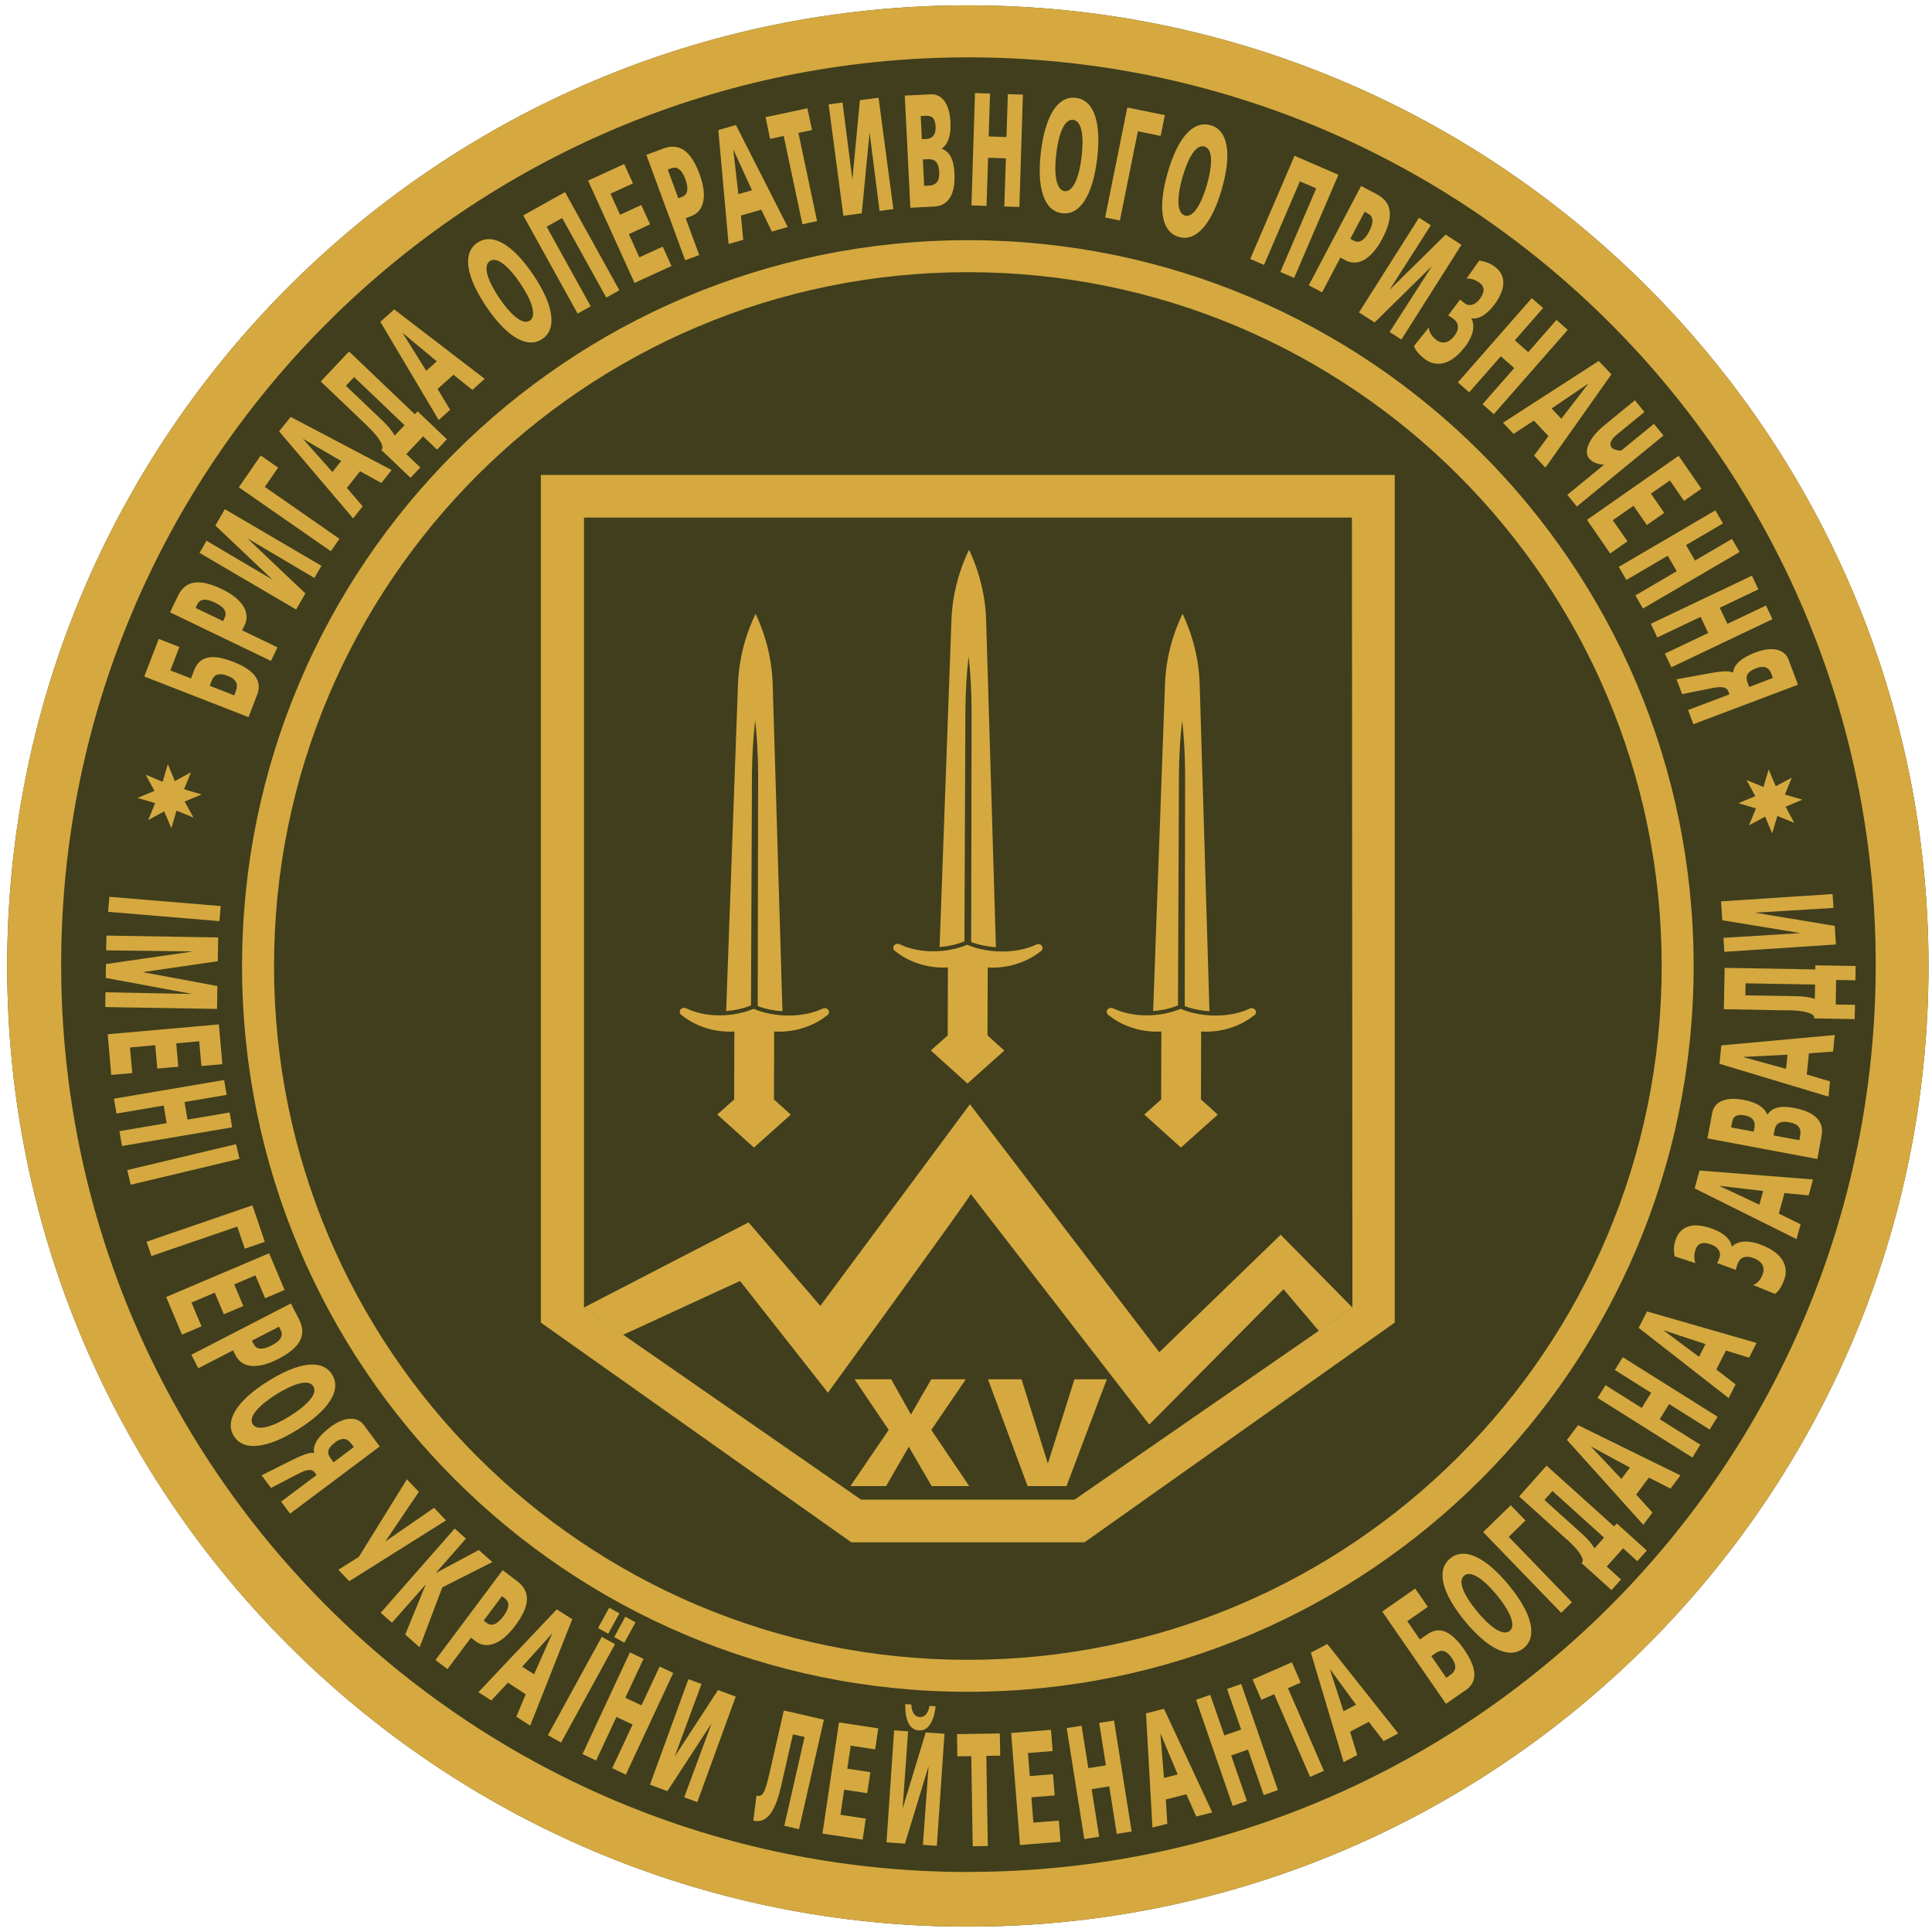 <svg width="181" height="181" viewBox="0 0 181 181" fill="none" xmlns="http://www.w3.org/2000/svg">
<g clip-path="url(#clip0_346_5955)">
<g clip-path="url(#clip1_346_5955)">
<path d="M130.667 123.908V44.497H50.67V123.908L79.754 144.491H101.602L130.667 123.908ZM126.701 122.497L100.667 140.497H80.67L54.71 122.497V48.491H126.655L126.701 122.488V122.497Z" fill="#D5A940"/>
<path d="M83.263 133.966L80.057 129.221H83.492L85.342 132.518L87.248 129.221H90.481L87.248 133.966L90.802 139.224H87.284L85.141 135.541L83.015 139.224H79.672L83.254 133.966H83.263Z" fill="#D5A940"/>
<path d="M92.561 129.221H95.703L98.157 137.071H98.185L100.658 129.221H103.69L99.916 139.224H96.27L92.561 129.221Z" fill="#D5A940"/>
<path d="M77.528 95.099C77.739 94.924 77.702 94.613 77.455 94.494C77.336 94.439 77.189 94.43 77.07 94.494C75.247 95.364 72.582 95.346 70.603 94.512C68.615 95.337 66.105 95.337 64.282 94.466C64.163 94.412 64.017 94.412 63.898 94.466C63.641 94.586 63.605 94.897 63.815 95.071C65.171 96.18 66.985 96.738 68.799 96.638L68.78 103.004L67.195 104.415L70.63 107.511L74.084 104.424L72.508 103.004L72.527 96.638C74.341 96.747 76.154 96.198 77.519 95.099H77.528Z" fill="#D5A940"/>
<path d="M70.447 72.445C70.466 70.732 70.567 69.047 70.75 67.489C70.924 69.047 71.015 70.732 71.025 72.445L70.988 94.256C71.684 94.521 72.49 94.686 73.305 94.741L72.389 64.127C72.325 61.847 71.776 59.602 70.786 57.505C69.779 59.602 69.22 61.847 69.137 64.118L68.029 94.723C68.844 94.659 69.632 94.485 70.356 94.192L70.447 72.445Z" fill="#D5A940"/>
<path d="M97.534 89.099C97.745 88.924 97.708 88.613 97.461 88.494C97.342 88.439 97.195 88.43 97.076 88.494C95.253 89.364 92.588 89.346 90.609 88.512C88.621 89.337 86.112 89.337 84.289 88.466C84.169 88.412 84.023 88.412 83.904 88.466C83.647 88.586 83.611 88.897 83.821 89.071C85.177 90.18 86.991 90.738 88.805 90.638L88.786 97.004L87.201 98.415L90.637 101.511L94.09 98.424L92.514 97.004L92.533 90.638C94.347 90.747 96.16 90.198 97.525 89.099H97.534Z" fill="#D5A940"/>
<path d="M90.444 66.445C90.463 64.732 90.563 63.047 90.746 61.489C90.921 63.047 91.012 64.732 91.021 66.445L90.985 88.256C91.681 88.521 92.487 88.686 93.302 88.741L92.386 58.127C92.322 55.847 91.772 53.602 90.783 51.505C89.775 53.602 89.217 55.847 89.134 58.118L88.026 88.723C88.841 88.659 89.629 88.485 90.353 88.192L90.444 66.445Z" fill="#D5A940"/>
<path d="M117.531 95.099C117.742 94.924 117.705 94.613 117.458 94.494C117.339 94.439 117.192 94.43 117.073 94.494C115.251 95.364 112.585 95.346 110.606 94.512C108.618 95.337 106.109 95.337 104.286 94.466C104.167 94.412 104.02 94.412 103.901 94.466C103.644 94.586 103.608 94.897 103.818 95.071C105.174 96.18 106.988 96.738 108.802 96.638L108.783 103.004L107.199 104.415L110.634 107.511L114.087 104.424L112.512 103.004L112.53 96.638C114.344 96.747 116.157 96.198 117.522 95.099H117.531Z" fill="#D5A940"/>
<path d="M110.451 72.445C110.469 70.732 110.57 69.047 110.753 67.489C110.927 69.047 111.018 70.732 111.028 72.445L110.991 94.256C111.687 94.521 112.493 94.686 113.309 94.741L112.393 64.127C112.328 61.847 111.779 59.602 110.789 57.505C109.782 59.602 109.223 61.847 109.141 64.118L108.032 94.723C108.847 94.659 109.635 94.485 110.359 94.192L110.451 72.445Z" fill="#D5A940"/>
<path d="M119.986 115.672L108.609 126.683L90.866 103.453L76.851 122.341L70.127 114.518L54.701 122.497L58.356 125.062L69.33 120.005L77.565 130.476C77.565 130.476 90.472 112.732 90.957 111.871L107.666 133.462L120.252 120.784L123.559 124.686L126.71 122.506L119.986 115.682V115.672Z" fill="#D5A940"/>
<path d="M90.673 180.5C140.379 180.5 180.673 140.206 180.673 90.5C180.673 40.794 140.379 0.5 90.673 0.5C40.968 0.5 0.673 40.794 0.673 90.5C0.673 140.206 40.968 180.5 90.673 180.5Z" fill="#403E1C"/>
<path d="M90.673 0.5C40.969 0.5 0.673 40.796 0.673 90.5C0.673 140.204 40.969 180.5 90.673 180.5C140.377 180.5 180.673 140.204 180.673 90.5C180.673 40.796 140.377 0.5 90.673 0.5ZM90.728 175.379C43.782 175.379 5.73 137.327 5.73 90.381C5.73 43.434 43.791 5.373 90.728 5.373C137.666 5.373 175.727 43.425 175.727 90.372C175.727 137.318 137.675 175.37 90.728 175.37V175.379Z" fill="#D5A940"/>
<path d="M24.087 65.099L23.281 67.187L13.516 63.376L14.872 59.859L16.805 60.61L15.962 62.809L17.895 63.56L18.188 62.79C18.6 61.728 19.507 61.086 21.852 62.002C24.188 62.918 24.499 64.027 24.087 65.099ZM21.944 65.144L22.09 64.751C22.273 64.265 22.328 63.706 21.339 63.322C20.276 62.909 19.974 63.386 19.8 63.844L19.644 64.247L21.934 65.144H21.944Z" fill="#D5A940"/>
<path d="M15.934 57.367L16.658 55.847C17.354 54.381 18.655 54.17 20.78 55.187C22.686 56.103 23.492 57.358 22.924 58.558L22.686 59.053L25.992 60.647L25.388 61.92L15.934 57.367ZM20.899 58.192L21.055 57.862C21.266 57.422 21.119 56.918 20.13 56.451C19.168 55.984 18.692 56.186 18.481 56.625L18.325 56.955L20.899 58.192Z" fill="#D5A940"/>
<path d="M29.446 54.143L23.162 50.424L28.612 55.599L27.742 57.102L18.692 51.798L19.351 50.662L25.525 54.308L20.176 49.233L21.064 47.703L30.115 53.007L29.455 54.143H29.446Z" fill="#D5A940"/>
<path d="M22.383 45.642L24.426 42.674L26.056 43.81L24.811 45.614L31.8 50.479L30.994 51.642L22.374 45.651L22.383 45.642Z" fill="#D5A940"/>
<path d="M26.148 40.411L27.229 39.056L36.692 44.039L35.73 45.248L33.733 44.149L32.496 45.706L33.98 47.437L33.083 48.564L26.148 40.411ZM28.374 41.098H28.365L31.141 44.222L31.965 43.187L28.374 41.108V41.098Z" fill="#D5A940"/>
<path d="M34.42 39.908L30.05 35.74L32.698 32.928L38.863 38.808L39.119 38.534L41.867 41.153L40.951 42.124L39.641 40.879L38.066 42.546L39.376 43.792L38.46 44.763L35.712 42.143L35.812 42.042C35.922 41.676 35.51 40.961 34.411 39.908H34.42ZM33.174 35.328L32.405 36.143L35.941 39.514C36.399 39.953 36.774 40.43 36.976 40.815L37.901 39.834L33.174 35.328Z" fill="#D5A940"/>
<path d="M35.638 30.143L36.93 28.988L45.412 35.492L44.258 36.528L42.481 35.108L40.997 36.436L42.17 38.396L41.098 39.349L35.629 30.143H35.638ZM37.727 31.196H37.718L39.934 34.741L40.924 33.853L37.727 31.196Z" fill="#D5A940"/>
<path d="M44.725 22.741C46.163 21.761 48.078 22.961 49.965 25.755C51.834 28.531 52.237 30.784 50.808 31.755C49.379 32.726 47.446 31.517 45.568 28.741C43.681 25.947 43.278 23.721 44.725 22.741ZM49.645 30.033C50.35 29.547 49.727 28.009 48.756 26.57C47.739 25.059 46.594 23.978 45.889 24.463C45.183 24.949 45.761 26.415 46.777 27.926C47.748 29.364 48.939 30.518 49.645 30.033Z" fill="#D5A940"/>
<path d="M49.012 20.185L52.933 17.996L58.026 27.193L56.798 27.88L52.667 20.424L51.211 21.239L55.342 28.695L54.114 29.382L49.021 20.185H49.012Z" fill="#D5A940"/>
<path d="M55.086 16.924L58.475 15.367L59.299 17.181L57.193 18.143L58.09 20.121L60.078 19.205L60.903 21.019L58.915 21.935L59.895 24.106L62.084 23.108L62.909 24.921L59.446 26.506L55.095 16.924H55.086Z" fill="#D5A940"/>
<path d="M60.554 14.506L62.13 13.92C63.641 13.361 64.731 14.112 65.547 16.338C66.279 18.335 65.986 19.792 64.75 20.25L64.237 20.442L65.51 23.895L64.191 24.381L60.554 14.506ZM63.55 18.573L63.889 18.445C64.347 18.28 64.585 17.813 64.209 16.787C63.843 15.779 63.357 15.587 62.899 15.761L62.56 15.889L63.55 18.582V18.573Z" fill="#D5A940"/>
<path d="M67.287 12.188L68.945 11.712L73.8 21.266L72.316 21.697L71.318 19.645L69.412 20.195L69.632 22.466L68.258 22.86L67.296 12.188H67.287ZM68.716 14.039H68.698L69.174 18.189L70.447 17.822L68.716 14.039Z" fill="#D5A940"/>
<path d="M73.424 12.738L72.151 13.013L71.721 10.979L75.641 10.146L76.072 12.179L74.799 12.454L76.548 20.717L75.174 21.01L73.424 12.747V12.738Z" fill="#D5A940"/>
<path d="M82.402 19.764L81.477 12.491H81.458L80.734 19.984L79.012 20.213L77.629 9.779L78.93 9.605L79.846 16.741H79.864L80.56 9.386L82.31 9.156L83.693 19.59L82.392 19.764H82.402Z" fill="#D5A940"/>
<path d="M84.765 8.955L87.192 8.836C88.172 8.79 88.951 9.605 89.043 11.419C89.107 12.747 88.805 13.498 88.237 13.92V13.947C88.96 14.195 89.354 14.937 89.418 16.21C89.547 18.72 88.457 19.306 87.513 19.352L85.287 19.462L84.765 8.955ZM86.588 17.41L87 17.392C87.513 17.364 88.044 17.19 87.989 16.118C87.934 14.973 87.376 14.891 86.89 14.918L86.46 14.937L86.579 17.41H86.588ZM86.377 13.04L86.771 13.022C87.229 13.004 87.696 12.747 87.65 11.859C87.605 10.897 87.147 10.824 86.67 10.851L86.258 10.869L86.368 13.04H86.377Z" fill="#D5A940"/>
<path d="M91.342 8.717L92.753 8.763L92.624 12.784L94.292 12.839L94.42 8.818L95.831 8.863L95.501 19.389L94.09 19.343L94.237 14.836L92.57 14.781L92.423 19.288L91.012 19.242L91.342 8.717Z" fill="#D5A940"/>
<path d="M100.796 9.166C102.527 9.376 103.186 11.538 102.783 14.891C102.389 18.216 101.217 20.186 99.504 19.975C97.791 19.764 97.122 17.575 97.516 14.25C97.919 10.897 99.064 8.955 100.796 9.166ZM99.742 17.905C100.594 18.005 101.125 16.43 101.327 14.708C101.547 12.894 101.391 11.328 100.539 11.227C99.687 11.126 99.165 12.61 98.954 14.424C98.744 16.146 98.89 17.804 99.742 17.905Z" fill="#D5A940"/>
<path d="M105.614 10.073L109.131 10.787L108.737 12.738L106.603 12.299L104.918 20.662L103.534 20.378L105.614 10.063V10.073Z" fill="#D5A940"/>
<path d="M113.409 11.731C115.086 12.207 115.397 14.451 114.472 17.694C113.556 20.909 112.099 22.677 110.441 22.201C108.783 21.724 108.463 19.453 109.379 16.237C110.304 12.986 111.733 11.254 113.409 11.731ZM111.009 20.195C111.834 20.433 112.603 18.958 113.079 17.291C113.574 15.532 113.666 13.966 112.841 13.727C112.017 13.489 111.275 14.882 110.771 16.631C110.295 18.299 110.185 19.956 111.009 20.195Z" fill="#D5A940"/>
<path d="M121.269 14.589L125.391 16.375L121.241 26.039L119.95 25.48L123.312 17.648L121.782 16.989L118.42 24.821L117.128 24.262L121.278 14.598L121.269 14.589Z" fill="#D5A940"/>
<path d="M127.516 17.419L129 18.207C130.429 18.967 130.594 20.286 129.495 22.375C128.505 24.253 127.223 25.004 126.06 24.39L125.574 24.134L123.861 27.386L122.615 26.726L127.516 17.419ZM126.508 22.375L126.829 22.549C127.26 22.778 127.763 22.65 128.276 21.679C128.771 20.735 128.597 20.241 128.166 20.012L127.846 19.837L126.508 22.366V22.375Z" fill="#D5A940"/>
<path d="M130.191 31.105L134.139 24.949H134.13L128.78 30.207L127.315 29.273L132.939 20.396L134.048 21.102L130.182 27.147H130.191L135.431 21.981L136.915 22.934L131.29 31.81L130.182 31.105H130.191Z" fill="#D5A940"/>
<path d="M138.564 24.418C139.122 24.482 139.589 24.646 140.057 24.995C140.844 25.59 141.357 26.717 139.993 28.549C139.269 29.511 138.518 29.923 137.858 29.822L137.84 29.849C138.197 30.436 138.069 31.389 137.29 32.433C135.733 34.503 134.304 34.265 133.489 33.642C133.022 33.285 132.609 32.863 132.472 32.414L133.855 30.683C133.892 31.205 134.203 31.572 134.606 31.874C134.936 32.13 135.614 32.314 136.264 31.453C136.915 30.591 136.438 30.078 136.173 29.877C135.989 29.74 135.825 29.63 135.678 29.547L136.796 28.054C136.96 28.237 137.107 28.329 137.272 28.448C137.528 28.649 138.115 28.704 138.628 28.017C139.232 27.211 138.967 26.762 138.628 26.506C138.252 26.222 137.803 26.066 137.391 26.103L138.573 24.418H138.564Z" fill="#D5A940"/>
<path d="M143.501 27.926L144.563 28.86L141.916 31.883L143.171 32.992L145.818 29.969L146.872 30.903L139.947 38.799L138.893 37.865L141.861 34.485L140.606 33.376L137.638 36.757L136.585 35.822L143.51 27.926H143.501Z" fill="#D5A940"/>
<path d="M149.776 33.816L150.966 35.071L144.783 43.81L143.721 42.683L145.067 40.851L143.702 39.404L141.797 40.65L140.808 39.605L149.776 33.816ZM148.805 35.941H148.795L145.36 38.268L146.276 39.23L148.814 35.932L148.805 35.941Z" fill="#D5A940"/>
<path d="M153.165 37.498L154.054 38.598L151.452 40.732C150.893 41.19 150.737 41.621 150.985 41.923C151.232 42.225 151.883 42.216 151.883 42.216L154.951 39.706L155.84 40.805L147.724 47.456L146.835 46.357L150.279 43.535C150.279 43.535 149.345 43.535 148.869 42.94C148.328 42.28 148.896 40.998 150.261 39.88L153.165 37.498Z" fill="#D5A940"/>
<path d="M157.269 42.711L159.394 45.789L157.764 46.924L156.444 45.01L154.667 46.247L155.913 48.051L154.283 49.187L153.037 47.383L151.095 48.738L152.469 50.717L150.848 51.853L148.677 48.702L157.278 42.692L157.269 42.711Z" fill="#D5A940"/>
<path d="M160.704 47.813L161.418 49.041L157.956 51.065L158.799 52.512L162.261 50.488L162.976 51.715L153.925 57.01L153.211 55.782L157.086 53.511L156.243 52.063L152.368 54.335L151.654 53.108L160.704 47.813Z" fill="#D5A940"/>
<path d="M164.13 53.932L164.735 55.215L161.116 56.937L161.831 58.448L165.449 56.726L166.054 58.008L156.582 62.515L155.977 61.233L160.035 59.3L159.321 57.789L155.263 59.721L154.658 58.439L164.13 53.932Z" fill="#D5A940"/>
<path d="M158.148 66.518L162.023 65.053L161.922 64.778C161.776 64.384 161.364 64.274 160.411 64.466L157.59 65.025L157.067 63.642L159.916 63.12C160.924 62.937 161.968 62.772 162.344 63.01H162.371C162.426 62.25 163.177 61.599 164.487 61.114C166.118 60.5 167.226 60.885 167.556 61.782L168.444 64.146L158.643 67.847L158.148 66.518ZM165.971 63.166C165.779 62.662 165.44 62.259 164.524 62.607C163.415 63.028 163.59 63.578 163.745 64.008L163.873 64.357L166.09 63.514L165.962 63.166H165.971Z" fill="#D5A940"/>
<path d="M18.884 74.433L17.299 75.092L18.124 76.594L16.539 75.944L16.053 77.593L15.385 76.008L13.883 76.833L14.533 75.239L12.884 74.753L14.469 74.094L13.653 72.582L15.238 73.242L15.724 71.593L16.383 73.178L17.895 72.353L17.244 73.938L18.884 74.433Z" fill="#D5A940"/>
<path d="M168.866 74.918L167.281 75.578L168.096 77.089L166.512 76.439L166.026 78.079L165.366 76.503L163.855 77.318L164.505 75.734L162.866 75.248L164.45 74.589L163.626 73.077L165.211 73.728L165.696 72.088L166.365 73.663L167.867 72.848L167.217 74.433L168.866 74.918Z" fill="#D5A940"/>
<path d="M20.679 84.885L20.56 86.296L10.127 85.425L10.246 84.015L20.679 84.885Z" fill="#D5A940"/>
<path d="M20.441 87.816L20.405 90.051L13.424 91.068V91.086L20.368 92.378L20.331 94.521L9.861 94.347L9.879 92.964L17.922 93.12V93.102L9.907 91.618L9.925 90.317L17.986 89.153V89.135L9.944 89.034L9.971 87.651L20.441 87.825V87.816Z" fill="#D5A940"/>
<path d="M20.505 95.969L20.835 99.697L18.866 99.871L18.664 97.553L16.512 97.746L16.704 99.935L14.734 100.109L14.542 97.92L12.179 98.131L12.389 100.531L10.42 100.705L10.09 96.894L20.524 95.969H20.505Z" fill="#D5A940"/>
<path d="M21 101.181L21.238 102.573L17.29 103.242L17.565 104.891L21.513 104.222L21.751 105.614L11.427 107.364L11.189 105.972L15.614 105.221L15.339 103.572L10.914 104.323L10.676 102.931L21 101.181Z" fill="#D5A940"/>
<path d="M22.117 107.19L22.438 108.564L12.243 110.992L11.922 109.618L22.117 107.19Z" fill="#D5A940"/>
<path d="M23.647 112.925L24.811 116.341L22.933 116.983L22.228 114.912L14.185 117.67L13.727 116.332L23.638 112.925H23.647Z" fill="#D5A940"/>
<path d="M25.204 117.395L26.661 120.848L24.838 121.627L23.931 119.483L21.943 120.326L22.795 122.351L20.973 123.129L20.12 121.105L17.94 122.03L18.875 124.256L17.052 125.034L15.568 121.508L25.214 117.413L25.204 117.395Z" fill="#D5A940"/>
<path d="M27.257 122.121L28.026 123.624C28.759 125.071 28.145 126.244 26.047 127.325C24.16 128.296 22.686 128.176 22.081 126.995L21.834 126.509L18.573 128.186L17.931 126.921L27.257 122.112V122.121ZM23.602 125.602L23.767 125.932C23.986 126.363 24.472 126.555 25.443 126.051C26.395 125.566 26.524 125.062 26.304 124.622L26.139 124.292L23.602 125.602Z" fill="#D5A940"/>
<path d="M31.113 128.781C32.029 130.265 30.765 132.134 27.907 133.92C25.076 135.688 22.823 136.009 21.907 134.534C21 133.059 22.282 131.163 25.113 129.395C27.971 127.609 30.197 127.297 31.113 128.781ZM23.675 133.425C24.124 134.158 25.681 133.59 27.146 132.674C28.686 131.712 29.812 130.604 29.354 129.88C28.905 129.147 27.421 129.67 25.882 130.631C24.417 131.547 23.217 132.702 23.675 133.425Z" fill="#D5A940"/>
<path d="M26.34 140.68L29.656 138.188L29.482 137.95C29.235 137.611 28.805 137.621 27.943 138.069L25.388 139.398L24.508 138.216L27.101 136.915C28.017 136.457 28.979 136.008 29.4 136.127L29.427 136.109C29.272 135.367 29.821 134.543 30.939 133.7C32.331 132.656 33.504 132.72 34.072 133.489L35.574 135.514L27.174 141.807L26.331 140.671L26.34 140.68ZM32.927 135.276C32.606 134.845 32.166 134.552 31.388 135.138C30.435 135.853 30.756 136.329 31.03 136.695L31.25 136.998L33.147 135.569L32.927 135.266V135.276Z" fill="#D5A940"/>
<path d="M33.623 145.847L38.121 138.592L39.238 139.764L36.105 144.408L40.667 141.257L41.785 142.439L32.716 148.137L31.699 147.065L33.632 145.847H33.623Z" fill="#D5A940"/>
<path d="M42.6 143.208L43.654 144.143L40.823 147.367H40.832L44.854 145.214L46.127 146.341L41.437 148.714L39.312 154.329L37.965 153.138L39.88 148.457H39.87L36.719 152.03L35.666 151.095L42.6 143.199V143.208Z" fill="#D5A940"/>
<path d="M47.089 147.102L48.435 148.118C49.727 149.089 49.681 150.418 48.261 152.314C46.988 154.018 45.614 154.558 44.56 153.761L44.121 153.431L41.922 156.372L40.795 155.52L47.089 147.102ZM45.311 151.828L45.605 152.048C45.989 152.341 46.511 152.295 47.162 151.416C47.803 150.564 47.702 150.051 47.318 149.758L47.024 149.538L45.311 151.828Z" fill="#D5A940"/>
<path d="M52.154 150.766L53.611 151.7L49.672 161.666L48.371 160.833L49.251 158.726L47.583 157.645L46.026 159.312L44.817 158.534L52.163 150.766H52.154ZM51.715 153.056H51.705L48.921 156.143L50.038 156.857L51.724 153.056H51.715Z" fill="#D5A940"/>
<path d="M56.377 153.349L57.614 154.036L52.566 163.251L51.33 162.564L56.377 153.349ZM57.073 150.619L58.026 151.15L56.982 153.056L56.029 152.524L57.073 150.619ZM58.585 151.462L59.538 151.993L58.493 153.899L57.541 153.367L58.585 151.462Z" fill="#D5A940"/>
<path d="M59.015 154.805L60.288 155.41L58.585 159.056L60.096 159.77L61.8 156.125L63.073 156.729L58.63 166.256L57.357 165.651L59.263 161.566L57.751 160.851L55.846 164.937L54.572 164.332L59.015 154.805Z" fill="#D5A940"/>
<path d="M64.099 168.381L66.646 161.511H66.627L62.524 167.804L60.893 167.199L64.493 157.315L65.721 157.764L63.229 164.506H63.247L67.269 158.332L68.927 158.946L65.327 168.83L64.099 168.381Z" fill="#D5A940"/>
<path d="M73.195 167.263C72.692 169.471 71.968 170.891 70.576 170.57L70.869 168.225C71.437 168.353 71.638 168.079 72.087 166.137L73.434 160.247L77.189 161.108L74.854 171.367L73.48 171.047L75.376 162.729L74.286 162.482L73.195 167.254V167.263Z" fill="#D5A940"/>
<path d="M78.6 161.364L82.282 161.923L81.989 163.892L79.699 163.544L79.379 165.697L81.541 166.027L81.247 167.996L79.086 167.667L78.737 170.021L81.11 170.378L80.817 172.347L77.052 171.78L78.6 161.364Z" fill="#D5A940"/>
<path d="M86.46 172.842L86.991 165.532H86.973L84.783 172.723L83.052 172.604L83.766 162.106L85.076 162.198L84.564 169.37H84.582L86.725 162.308L88.484 162.427L87.77 172.924L86.46 172.833V172.842ZM85.379 159.706C85.424 160.54 85.763 160.833 86.157 160.86C86.551 160.888 86.927 160.64 87.082 159.816L87.66 159.853C87.486 161.272 86.973 162.179 86.075 162.115C85.177 162.051 84.783 161.089 84.811 159.651L85.388 159.688L85.379 159.706Z" fill="#D5A940"/>
<path d="M90.994 164.524L89.693 164.543L89.656 162.463L93.669 162.399L93.705 164.479L92.405 164.497L92.542 172.943L91.131 172.97L90.994 164.524Z" fill="#D5A940"/>
<path d="M94.74 162.353L98.459 162.06L98.615 164.048L96.307 164.231L96.472 166.393L98.652 166.219L98.808 168.207L96.627 168.381L96.811 170.753L99.201 170.561L99.357 172.549L95.556 172.851L94.731 162.353H94.74Z" fill="#D5A940"/>
<path d="M99.934 161.896L101.327 161.676L101.959 165.651L103.608 165.386L102.976 161.41L104.368 161.19L106.017 171.587L104.624 171.807L103.919 167.355L102.27 167.621L102.976 172.073L101.583 172.292L99.934 161.896Z" fill="#D5A940"/>
<path d="M107.372 160.512L109.049 160.091L113.574 169.801L112.072 170.176L111.146 168.097L109.223 168.582L109.36 170.863L107.968 171.211L107.363 160.512H107.372ZM108.728 162.408H108.71L109.049 166.567L110.331 166.237L108.719 162.399L108.728 162.408Z" fill="#D5A940"/>
<path d="M112.053 159.248L113.382 158.781L114.701 162.582L116.276 162.033L114.957 158.231L116.286 157.764L119.721 167.703L118.392 168.17L116.918 163.911L115.342 164.46L116.817 168.72L115.489 169.187L112.053 159.248Z" fill="#D5A940"/>
<path d="M119.363 158.726L118.173 159.248L117.348 157.343L121.031 155.73L121.855 157.636L120.664 158.158L124.026 165.898L122.734 166.466L119.373 158.726H119.363Z" fill="#D5A940"/>
<path d="M122.817 154.824L124.347 154.018L130.997 162.399L129.623 163.114L128.24 161.309L126.481 162.234L127.15 164.424L125.876 165.092L122.808 154.824H122.817ZM124.585 156.344H124.576L125.867 160.32L127.04 159.706L124.585 156.353V156.344Z" fill="#D5A940"/>
<path d="M137.299 158.35L135.467 159.624L129.495 150.976L132.582 148.824L133.763 150.537L131.84 151.883L133.021 153.596L133.69 153.129C134.624 152.479 135.733 152.46 137.171 154.54C138.6 156.61 138.243 157.7 137.299 158.36V158.35ZM135.504 157.178L135.843 156.94C136.264 156.647 136.621 156.216 136.017 155.337C135.366 154.393 134.853 154.622 134.45 154.906L134.093 155.154L135.495 157.187L135.504 157.178Z" fill="#D5A940"/>
<path d="M135.852 146.011C137.189 144.894 139.205 145.902 141.348 148.503C143.473 151.077 144.096 153.285 142.759 154.393C141.431 155.502 139.388 154.476 137.263 151.902C135.119 149.3 134.505 147.129 135.852 146.011ZM141.44 152.79C142.099 152.24 141.33 150.766 140.231 149.437C139.076 148.036 137.831 147.065 137.171 147.615C136.511 148.164 137.226 149.566 138.38 150.967C139.479 152.305 140.78 153.34 141.44 152.79Z" fill="#D5A940"/>
<path d="M138.957 143.529L141.531 141.019L142.915 142.448L141.348 143.978L147.266 150.106L146.258 151.095L138.957 143.538V143.529Z" fill="#D5A940"/>
<path d="M146.798 144.235L142.319 140.195L144.893 137.309L151.214 143.007L151.47 142.723L154.282 145.26L153.394 146.259L152.056 145.05L150.527 146.763L151.864 147.972L150.976 148.97L148.163 146.433L148.264 146.323C148.365 145.957 147.934 145.251 146.808 144.235H146.798ZM145.434 139.691L144.692 140.525L148.319 143.795C148.786 144.216 149.171 144.693 149.382 145.059L150.279 144.051L145.434 139.682V139.691Z" fill="#D5A940"/>
<path d="M146.799 134.9L147.843 133.517L157.434 138.225L156.499 139.462L154.475 138.427L153.284 140.021L154.814 141.706L153.953 142.851L146.799 134.9ZM149.043 135.514L151.901 138.555L152.698 137.492L149.052 135.514H149.043Z" fill="#D5A940"/>
<path d="M149.666 130.97L150.408 129.77L153.806 131.905L154.685 130.485L151.287 128.35L152.029 127.15L160.914 132.729L160.172 133.929L156.371 131.538L155.491 132.958L159.293 135.349L158.551 136.549L149.675 130.97H149.666Z" fill="#D5A940"/>
<path d="M153.513 124.412L154.301 122.864L164.56 125.813L163.864 127.196L161.693 126.528L160.795 128.305L162.6 129.697L161.95 130.98L153.522 124.402L153.513 124.412ZM155.83 124.622L159.174 127.114L159.779 125.923L155.84 124.622H155.83Z" fill="#D5A940"/>
<path d="M156.884 117.688C156.783 117.129 156.802 116.634 157.003 116.085C157.342 115.16 158.267 114.326 160.411 115.114C161.537 115.526 162.151 116.131 162.243 116.79H162.27C162.728 116.286 163.663 116.131 164.89 116.579C167.318 117.468 167.51 118.906 167.162 119.877C166.96 120.436 166.676 120.949 166.292 121.215L164.24 120.39C164.725 120.207 164.982 119.795 165.156 119.328C165.302 118.934 165.284 118.228 164.267 117.862C163.25 117.486 162.902 118.091 162.792 118.402C162.71 118.613 162.664 118.805 162.618 118.97L160.869 118.329C160.997 118.118 161.043 117.944 161.107 117.761C161.217 117.45 161.107 116.882 160.301 116.589C159.357 116.24 159.009 116.634 158.863 117.037C158.698 117.477 158.689 117.963 158.835 118.338L156.884 117.697V117.688Z" fill="#D5A940"/>
<path d="M158.762 111.34L159.22 109.663L169.855 110.497L169.443 111.99L167.18 111.77L166.649 113.694L168.692 114.701L168.307 116.085L158.753 111.331L158.762 111.34ZM161.07 111.083V111.101L164.826 112.86L165.183 111.578L161.07 111.092V111.083Z" fill="#D5A940"/>
<path d="M159.962 106.65L160.411 104.25C160.594 103.279 161.565 102.711 163.333 103.04C164.634 103.288 165.293 103.755 165.568 104.415H165.595C166.008 103.773 166.805 103.553 168.06 103.792C170.524 104.25 170.835 105.45 170.661 106.384L170.258 108.582L159.962 106.65ZM164.295 106.018L164.368 105.633C164.45 105.175 164.322 104.662 163.452 104.497C162.508 104.323 162.334 104.753 162.252 105.221L162.179 105.624L164.304 106.018H164.295ZM168.573 106.824L168.646 106.411C168.737 105.898 168.692 105.34 167.647 105.147C166.53 104.937 166.319 105.468 166.237 105.944L166.154 106.375L168.573 106.824Z" fill="#D5A940"/>
<path d="M161.089 99.66L161.263 97.938L171.889 96.967L171.733 98.515L169.47 98.68L169.269 100.668L171.449 101.309L171.302 102.738L161.089 99.66ZM163.324 99.019V99.037L167.327 100.137L167.464 98.808L163.324 99.019Z" fill="#D5A940"/>
<path d="M167.519 94.659L161.501 94.549L161.574 90.674L170.066 90.821V90.436L173.849 90.5L173.821 91.838L172.017 91.81L171.98 94.109L173.785 94.137L173.757 95.474L169.974 95.41V95.263C169.818 94.915 169.031 94.668 167.51 94.641L167.519 94.659ZM163.534 92.131L163.516 93.248L168.389 93.331C169.021 93.34 169.617 93.441 170.02 93.587L170.047 92.241L163.534 92.121V92.131Z" fill="#D5A940"/>
<path d="M171.779 85.059L164.496 85.499V85.517L171.889 86.744L171.998 88.485L161.547 89.172L161.464 87.862L168.609 87.422V87.404L161.354 86.213L161.235 84.445L171.687 83.758L171.769 85.068L171.779 85.059Z" fill="#D5A940"/>
<path d="M90.674 22.503C53.116 22.503 22.677 52.952 22.677 90.5C22.677 128.048 53.125 158.497 90.674 158.497C128.222 158.497 158.67 128.048 158.67 90.5C158.67 52.952 128.222 22.503 90.674 22.503ZM90.674 155.502C54.774 155.502 25.672 126.399 25.672 90.5C25.672 54.601 54.774 25.499 90.674 25.499C126.573 25.499 155.675 54.601 155.675 90.5C155.675 126.399 126.573 155.502 90.674 155.502Z" fill="#D5A940"/>
<path d="M130.667 123.908V44.497H50.67V123.908L79.754 144.491H101.602L130.667 123.908ZM126.701 122.497L100.667 140.497H80.67L54.71 122.497V48.491H126.655L126.701 122.488V122.497Z" fill="#D5A940"/>
<path d="M83.263 133.966L80.057 129.221H83.492L85.342 132.518L87.248 129.221H90.481L87.248 133.966L90.802 139.224H87.284L85.141 135.541L83.015 139.224H79.672L83.254 133.966H83.263Z" fill="#D5A940"/>
<path d="M92.56 129.221H95.702L98.157 137.071H98.185L100.658 129.221H103.69L99.916 139.224H96.27L92.56 129.221Z" fill="#D5A940"/>
<path d="M77.528 95.099C77.739 94.924 77.703 94.613 77.455 94.494C77.336 94.439 77.19 94.43 77.07 94.494C75.248 95.364 72.582 95.346 70.603 94.512C68.615 95.337 66.106 95.337 64.283 94.466C64.164 94.412 64.017 94.412 63.898 94.466C63.642 94.586 63.605 94.897 63.816 95.071C65.171 96.18 66.985 96.738 68.799 96.638L68.78 103.004L67.196 104.415L70.631 107.511L74.084 104.424L72.509 103.004L72.527 96.638C74.341 96.747 76.154 96.198 77.519 95.099H77.528Z" fill="#D5A940"/>
<path d="M70.448 72.445C70.466 70.732 70.567 69.047 70.75 67.489C70.924 69.047 71.016 70.732 71.025 72.445L70.988 94.256C71.684 94.521 72.49 94.686 73.306 94.741L72.39 64.127C72.326 61.847 71.776 59.602 70.787 57.505C69.779 59.602 69.22 61.847 69.138 64.118L68.029 94.723C68.845 94.659 69.632 94.485 70.356 94.192L70.448 72.445Z" fill="#D5A940"/>
<path d="M97.535 89.099C97.745 88.924 97.709 88.613 97.461 88.494C97.342 88.439 97.196 88.43 97.077 88.494C95.254 89.364 92.588 89.346 90.609 88.512C88.622 89.337 86.112 89.337 84.289 88.466C84.17 88.412 84.023 88.412 83.904 88.466C83.648 88.586 83.611 88.897 83.822 89.071C85.177 90.18 86.991 90.738 88.805 90.638L88.787 97.004L87.202 98.415L90.637 101.511L94.09 98.424L92.515 97.004L92.533 90.638C94.347 90.747 96.161 90.198 97.525 89.099H97.535Z" fill="#D5A940"/>
<path d="M90.444 66.445C90.463 64.732 90.564 63.047 90.747 61.489C90.921 63.047 91.012 64.732 91.022 66.445L90.985 88.256C91.681 88.521 92.487 88.686 93.302 88.741L92.386 58.127C92.322 55.847 91.773 53.602 90.783 51.505C89.776 53.602 89.217 55.847 89.135 58.118L88.026 88.723C88.841 88.659 89.629 88.485 90.353 88.192L90.444 66.445Z" fill="#D5A940"/>
<path d="M117.532 95.099C117.742 94.924 117.706 94.613 117.458 94.494C117.339 94.439 117.193 94.43 117.074 94.494C115.251 95.364 112.585 95.346 110.606 94.512C108.619 95.337 106.109 95.337 104.286 94.466C104.167 94.412 104.02 94.412 103.901 94.466C103.645 94.586 103.608 94.897 103.819 95.071C105.174 96.18 106.988 96.738 108.802 96.638L108.784 103.004L107.199 104.415L110.634 107.511L114.087 104.424L112.512 103.004L112.53 96.638C114.344 96.747 116.158 96.198 117.523 95.099H117.532Z" fill="#D5A940"/>
<path d="M110.451 72.445C110.469 70.732 110.57 69.047 110.753 67.489C110.927 69.047 111.019 70.732 111.028 72.445L110.991 94.256C111.687 94.521 112.494 94.686 113.309 94.741L112.393 64.127C112.329 61.847 111.779 59.602 110.79 57.505C109.782 59.602 109.223 61.847 109.141 64.118L108.032 94.723C108.848 94.659 109.636 94.485 110.359 94.192L110.451 72.445Z" fill="#D5A940"/>
<path d="M119.986 115.673L108.609 126.683L90.866 103.453L76.851 122.341L70.127 114.519L54.701 122.497L58.356 125.062L69.33 120.006L77.565 130.476C77.565 130.476 90.472 112.732 90.957 111.871L107.666 133.462L120.252 120.784L123.559 124.686L126.71 122.506L119.986 115.682V115.673Z" fill="#D5A940"/>
</g>
</g>
<defs>
<clipPath id="clip0_346_5955">
<rect width="180" height="180" fill="white" transform="translate(0.673 0.5)"/>
</clipPath>
<clipPath id="clip1_346_5955">
<rect width="180" height="180" fill="white" transform="translate(0.673 0.5)"/>
</clipPath>
</defs>
</svg>
